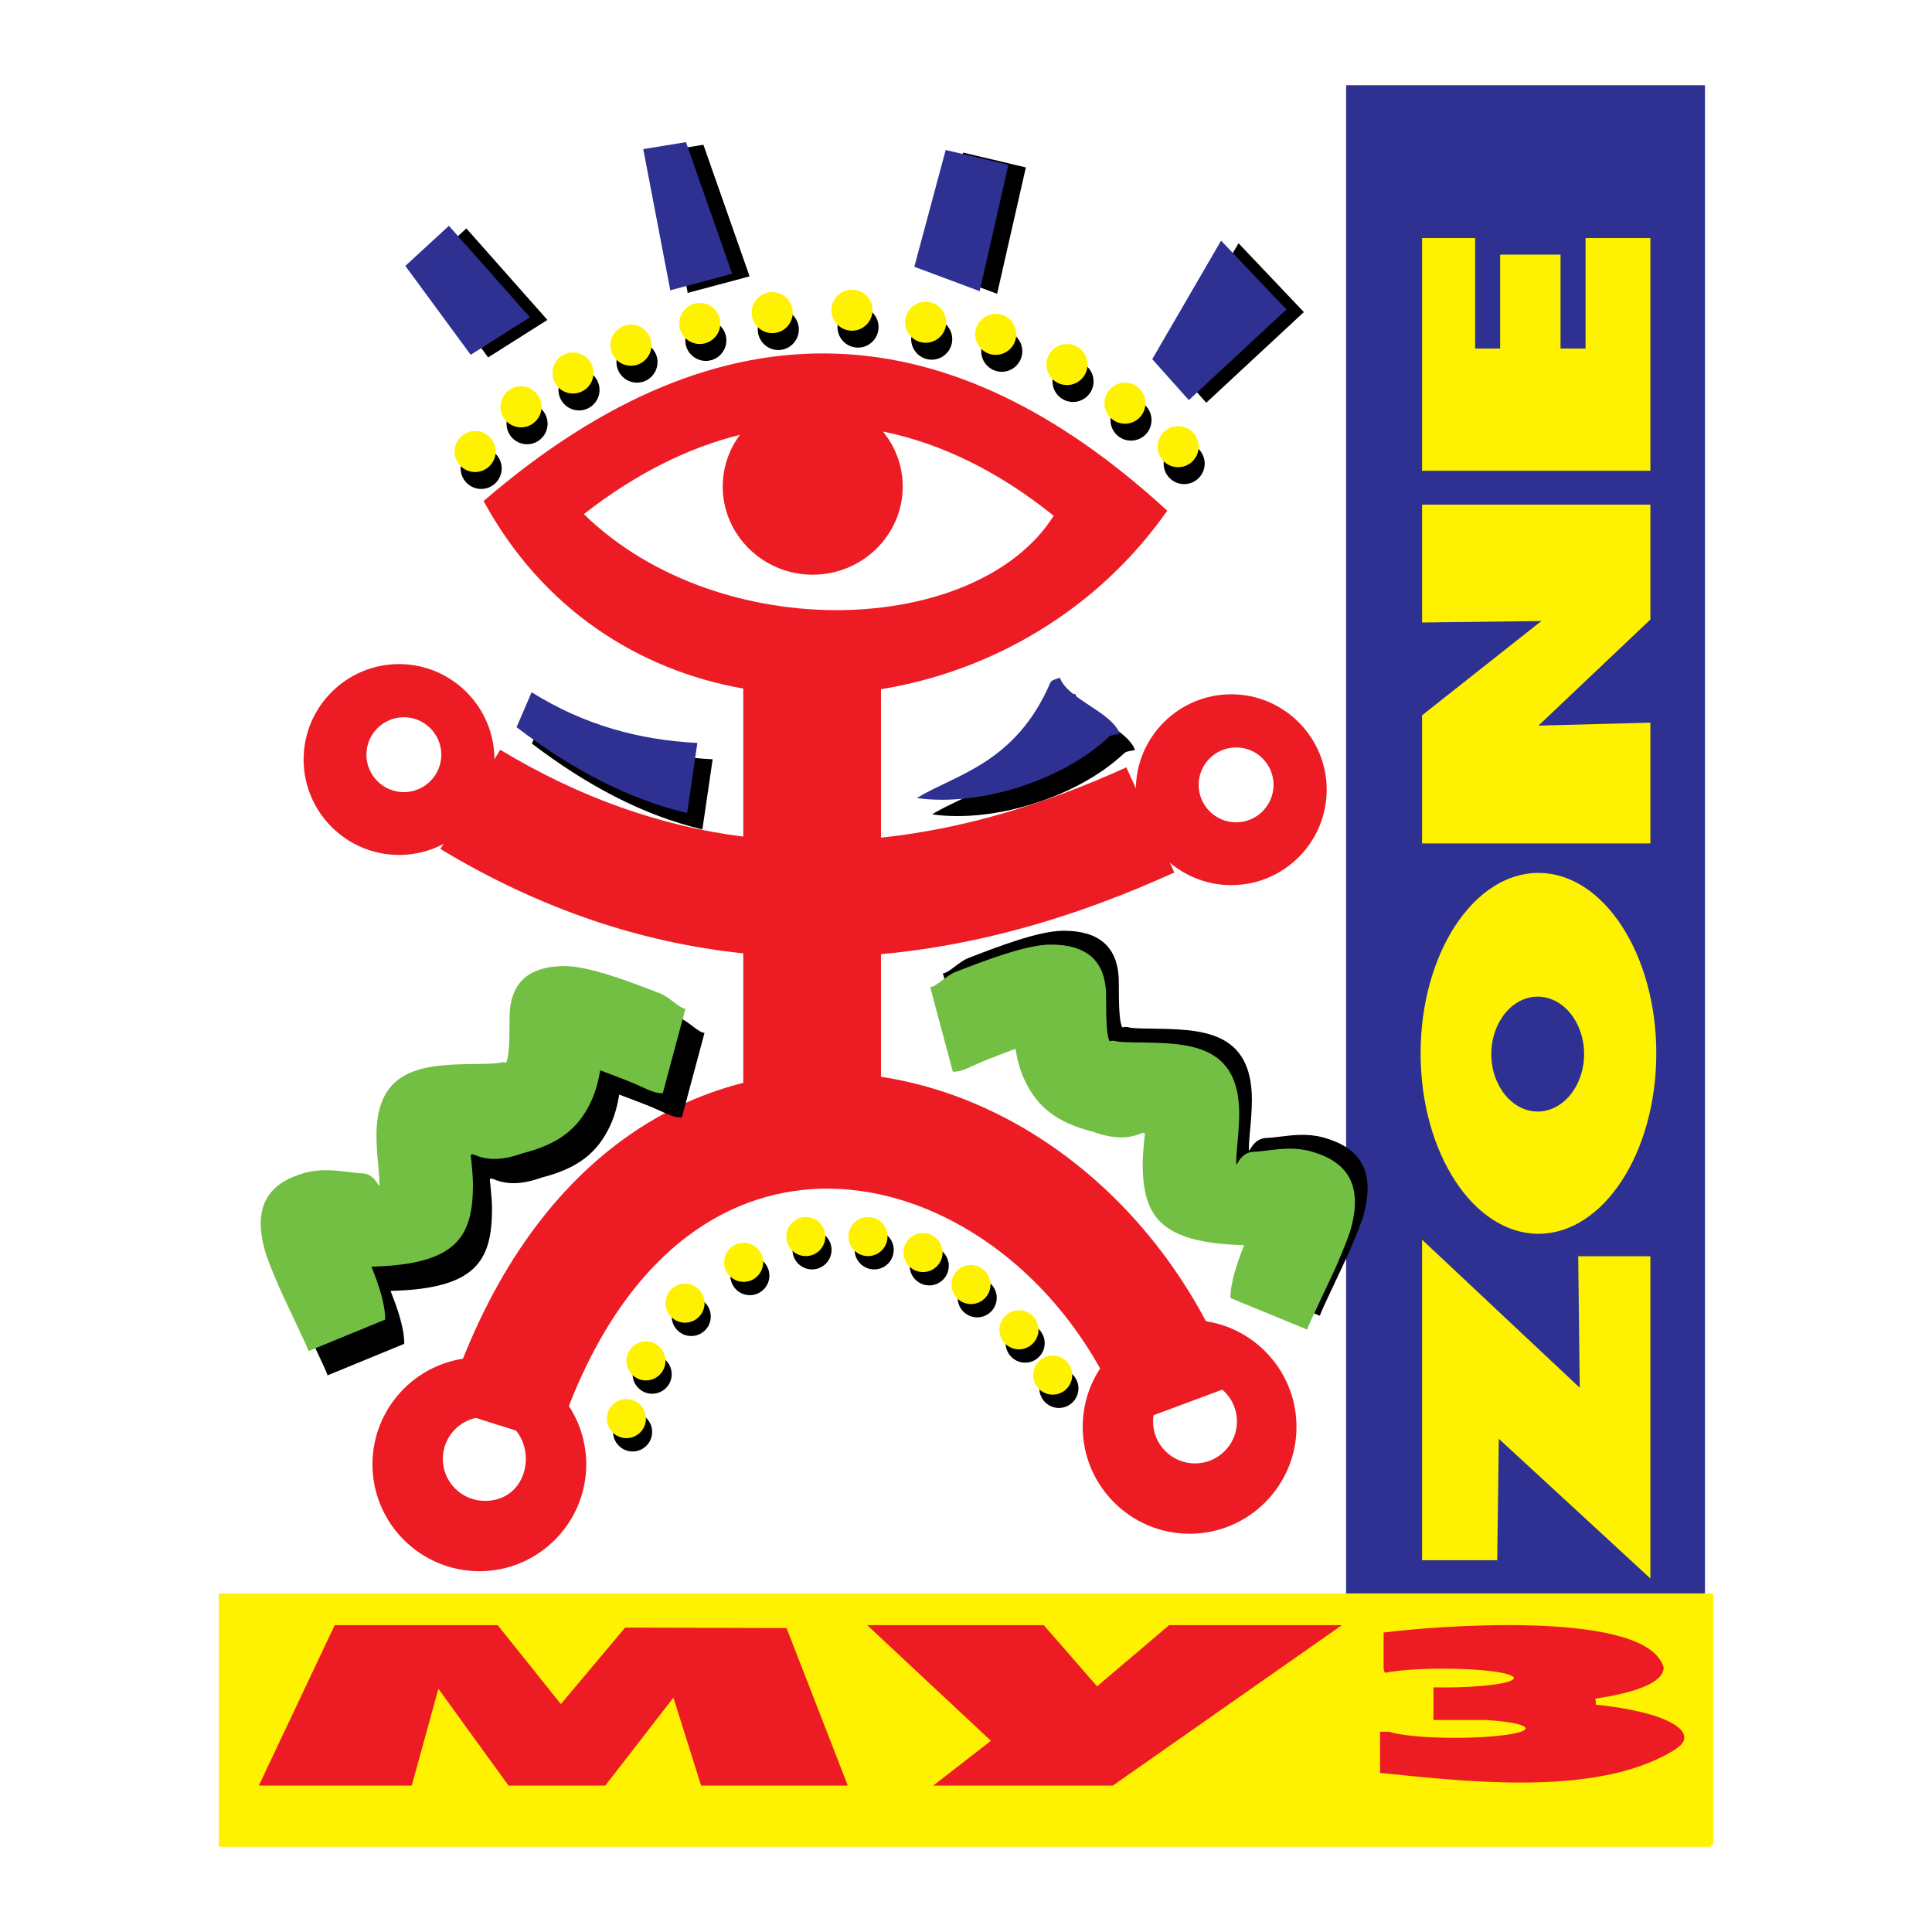 <?xml version="1.0" encoding="utf-8"?>
<!-- Generator: Adobe Illustrator 13.0.0, SVG Export Plug-In . SVG Version: 6.00 Build 14948)  -->
<!DOCTYPE svg PUBLIC "-//W3C//DTD SVG 1.0//EN" "http://www.w3.org/TR/2001/REC-SVG-20010904/DTD/svg10.dtd">
<svg version="1.0" id="Layer_1" xmlns="http://www.w3.org/2000/svg" xmlns:xlink="http://www.w3.org/1999/xlink" x="0px" y="0px"
	 width="192.756px" height="192.756px" viewBox="0 0 192.756 192.756" enable-background="new 0 0 192.756 192.756"
	 xml:space="preserve">
<g>
	<polygon fill-rule="evenodd" clip-rule="evenodd" fill="#FFFFFF" points="0,0 192.756,0 192.756,192.756 0,192.756 0,0 	"/>
	<polygon fill-rule="evenodd" clip-rule="evenodd" fill="#2E3192" points="134.303,8.504 170.105,8.504 170.105,182.885 
		134.303,182.885 134.303,8.504 	"/>
	<path d="M94.073,97.104c0.572,0,1.598-1.155,2.501-1.505c2.913-1.128,7.072-2.739,9.538-2.739c3.444,0,5.511,1.512,5.511,5.172
		c0,2.357,0.052,3.838,0.323,4.436c0.05,0.109,0.159-0.098,0.681,0.035c0.381,0.098,1.308,0.111,2.246,0.123
		c4.95,0.07,10.028,0.143,10.028,7.111c0,1.105-0.11,2.295-0.209,3.361c-0.047,0.51-0.09,0.971-0.09,1.525
		c0,0.719,0.276-1.094,1.83-1.094c0.256,0,0.714-0.057,1.173-0.113c1.429-0.176,2.869-0.354,4.419,0.07
		c3.405,0.936,5.294,3.076,4.024,7.699c-0.242,0.881-0.765,2.119-1.333,3.463c-0.635,1.5-3.027,6.354-3.027,6.629l-7.659-3.148
		c0-1.555,0.635-3.443,1.371-5.281c-8.566-0.203-10.128-3.018-10.128-8.225c0-0.605,0.077-1.441,0.162-2.363
		c0.298-1.76-0.575,0.924-5.104-0.717c-3.527-0.898-5.578-2.395-6.878-5.25c-0.42-0.926-0.693-1.916-0.869-3.033
		c-0.904,0.336-1.845,0.699-2.656,1.014c-1.861,0.721-2.508,1.275-3.593,1.275L94.073,97.104L94.073,97.104z"/>
	<path fill-rule="evenodd" clip-rule="evenodd" d="M70.077,82.749c-5.958-1.412-11.594-4.436-17.01-8.563
		c0.499-1.164,0.997-2.327,1.496-3.491c5.225,3.273,10.771,4.772,16.539,5.057C70.761,78.084,70.419,80.417,70.077,82.749
		L70.077,82.749z M113.243,74.826c-0.368,0.104-0.83,0.082-1.124,0.358c-4.493,4.244-12.805,6.965-19.125,6.064
		c3.877-2.357,9.851-3.439,13.318-11.495c0.144-0.331,0.627-0.358,0.949-0.518C108.103,71.438,112.403,72.623,113.243,74.826
		L113.243,74.826z"/>
	<path fill-rule="evenodd" clip-rule="evenodd" d="M63.117,140.916c1.074,0,1.949,0.877,1.949,1.949
		c0,1.074-0.875,1.949-1.949,1.949s-1.949-0.875-1.949-1.949C61.168,141.793,62.043,140.916,63.117,140.916L63.117,140.916z
		 M65.066,135.156c1.074,0,1.95,0.877,1.95,1.951c0,1.072-0.876,1.949-1.95,1.949c-1.073,0-1.949-0.877-1.949-1.949
		C63.117,136.033,63.993,135.156,65.066,135.156L65.066,135.156z M68.965,129.398c1.074,0,1.949,0.875,1.949,1.949
		s-0.875,1.949-1.949,1.949s-1.949-0.875-1.949-1.949S67.892,129.398,68.965,129.398L68.965,129.398z M74.813,125.322
		c1.074,0,1.95,0.875,1.95,1.949s-0.876,1.949-1.95,1.949c-1.073,0-1.949-0.875-1.949-1.949S73.74,125.322,74.813,125.322
		L74.813,125.322z M81.016,122.752c1.074,0,1.949,0.877,1.949,1.949c0,1.074-0.875,1.949-1.949,1.949s-1.949-0.875-1.949-1.949
		C79.066,123.629,79.942,122.752,81.016,122.752L81.016,122.752z M87.218,122.752c1.074,0,1.949,0.877,1.949,1.949
		c0,1.074-0.875,1.949-1.949,1.949s-1.95-0.875-1.95-1.949C85.269,123.629,86.145,122.752,87.218,122.752L87.218,122.752z
		 M92.712,124.348c1.074,0,1.949,0.875,1.949,1.949s-0.875,1.949-1.949,1.949c-1.074,0-1.95-0.875-1.95-1.949
		S91.638,124.348,92.712,124.348L92.712,124.348z M97.496,127.537c1.074,0,1.949,0.875,1.949,1.949s-0.875,1.949-1.949,1.949
		c-1.073,0-1.949-0.875-1.949-1.949S96.423,127.537,97.496,127.537L97.496,127.537z M102.281,132.057
		c1.073,0,1.949,0.875,1.949,1.949c0,1.072-0.876,1.949-1.949,1.949c-1.074,0-1.949-0.877-1.949-1.949
		C100.332,132.932,101.207,132.057,102.281,132.057L102.281,132.057z M105.648,136.574c1.073,0,1.949,0.877,1.949,1.949
		c0,1.074-0.876,1.949-1.949,1.949c-1.074,0-1.949-0.875-1.949-1.949C103.699,137.451,104.574,136.574,105.648,136.574
		L105.648,136.574z"/>
	<path fill-rule="evenodd" clip-rule="evenodd" d="M48.701,35.659l-6.521-8.869l4.348-4l8.086,9.13L48.701,35.659L48.701,35.659z
		 M68.613,29.224l-2.696-14.086l4.261-0.696l4.609,13.13L68.613,29.224L68.613,29.224z M92.96,26.876l3.13-11.651l6.261,1.478
		l-2.869,12.608L92.96,26.876L92.96,26.876z M116.697,36.094l6.87-11.826l6.521,6.869l-9.739,9.043L116.697,36.094L116.697,36.094z"
		/>
	<path fill-rule="evenodd" clip-rule="evenodd" d="M48.006,44.685c1.128,0,2.049,0.92,2.049,2.049s-0.92,2.049-2.049,2.049
		c-1.128,0-2.048-0.92-2.048-2.049S46.878,44.685,48.006,44.685L48.006,44.685z M52.585,40.226c1.128,0,2.049,0.92,2.049,2.049
		c0,1.128-0.92,2.048-2.049,2.048s-2.049-0.92-2.049-2.048C50.537,41.146,51.457,40.226,52.585,40.226L52.585,40.226z
		 M57.768,36.852c1.128,0,2.049,0.92,2.049,2.049s-0.92,2.048-2.049,2.048s-2.049-0.92-2.049-2.048S56.639,36.852,57.768,36.852
		L57.768,36.852z M63.552,34.08c1.128,0,2.049,0.92,2.049,2.049c0,1.129-0.92,2.049-2.049,2.049s-2.049-0.92-2.049-2.049
		C61.503,35,62.423,34.08,63.552,34.08L63.552,34.08z M70.421,31.911c1.128,0,2.049,0.92,2.049,2.049s-0.92,2.049-2.049,2.049
		s-2.049-0.92-2.049-2.049S69.292,31.911,70.421,31.911L70.421,31.911z M77.651,30.826c1.128,0,2.049,0.92,2.049,2.048
		c0,1.129-0.92,2.049-2.049,2.049c-1.128,0-2.048-0.92-2.048-2.049C75.603,31.746,76.523,30.826,77.651,30.826L77.651,30.826z
		 M85.605,30.585c1.128,0,2.049,0.92,2.049,2.049s-0.92,2.048-2.049,2.048s-2.049-0.92-2.049-2.048S84.477,30.585,85.605,30.585
		L85.605,30.585z M92.957,31.79c1.128,0,2.049,0.92,2.049,2.049s-0.92,2.048-2.049,2.048s-2.049-0.92-2.049-2.048
		S91.828,31.79,92.957,31.79L92.957,31.79z M99.946,32.995c1.128,0,2.049,0.92,2.049,2.049s-0.921,2.049-2.049,2.049
		c-1.129,0-2.049-0.92-2.049-2.049S98.817,32.995,99.946,32.995L99.946,32.995z M107.057,36.008c1.128,0,2.049,0.92,2.049,2.048
		s-0.921,2.049-2.049,2.049c-1.129,0-2.049-0.92-2.049-2.049S105.928,36.008,107.057,36.008L107.057,36.008z M112.841,39.864
		c1.128,0,2.049,0.92,2.049,2.049s-0.921,2.049-2.049,2.049c-1.129,0-2.049-0.92-2.049-2.049S111.712,39.864,112.841,39.864
		L112.841,39.864z M118.144,44.203c1.128,0,2.048,0.92,2.048,2.049s-0.92,2.048-2.048,2.048c-1.129,0-2.049-0.92-2.049-2.048
		S117.015,44.203,118.144,44.203L118.144,44.203z"/>
	<path fill="#ED1C24" d="M88.094,43.053c1.231,1.506,1.97,3.416,1.97,5.488c0,4.845-4.033,8.797-8.978,8.797
		c-4.945,0-8.979-3.952-8.979-8.797c0-1.926,0.638-3.71,1.716-5.162c-5.22,1.301-10.45,3.914-15.575,7.917
		c13.649,13.287,39.286,12.19,46.878,0.164C99.71,47.095,93.975,44.252,88.094,43.053L88.094,43.053z M44.42,140.502
		c3.941-12.342,10.005-20.936,17.092-26.328c3.974-3.023,8.248-5.035,12.645-6.137V95.116C63.9,94.044,53.82,90.661,43.938,84.703
		l5.967-9.898c7.975,4.808,16.062,7.631,24.252,8.664V68.699c-10.438-1.843-20.036-7.92-25.91-18.712
		c24.251-20.874,46.851-18.654,68.209,0.964c-6.941,9.915-17.535,16.029-28.561,17.81v14.812c8.038-0.85,16.202-3.244,24.478-7.014
		l4.791,10.487c-9.854,4.489-19.615,7.279-29.269,8.152v12.232c5.646,0.859,11.163,3.035,16.18,6.33
		c8.224,5.398,15.157,13.852,19.108,24.422l-10.803,4.023c-3.049-8.156-8.357-14.652-14.634-18.771
		c-4.643-3.049-9.788-4.766-14.874-4.842c-4.957-0.072-9.92,1.43-14.355,4.803c-5.299,4.033-9.92,10.729-13.068,20.588
		L44.42,140.502L44.42,140.502z"/>
	<path fill-rule="evenodd" clip-rule="evenodd" fill="#ED1C24" d="M119.226,137.633c2.307,0,4.185,1.879,4.185,4.186
		s-1.878,4.186-4.185,4.186c-2.308,0-4.186-1.879-4.186-4.186S116.918,137.633,119.226,137.633L119.226,137.633z M118.687,131.693
		c5.878,0,10.664,4.787,10.664,10.664c0,5.881-4.786,10.666-10.664,10.666c-5.88,0-10.666-4.785-10.666-10.666
		C108.021,136.48,112.807,131.693,118.687,131.693L118.687,131.693z M48.365,141.369c5.46,0,5.46,8.371,0,8.371
		c-2.307,0-4.185-1.879-4.185-4.186S46.058,141.369,48.365,141.369L48.365,141.369z M47.826,135.43
		c5.878,0,10.664,4.785,10.664,10.664s-4.786,10.666-10.664,10.666c-5.879,0-10.666-4.787-10.666-10.666
		S41.947,135.43,47.826,135.43L47.826,135.43z M40.293,71.559c2.059,0,3.736,1.677,3.736,3.736s-1.677,3.736-3.736,3.736
		c-2.06,0-3.736-1.677-3.736-3.736S38.234,71.559,40.293,71.559L40.293,71.559z M39.812,66.256c5.247,0,9.52,4.273,9.52,9.52
		c0,5.249-4.272,9.521-9.52,9.521c-5.249,0-9.521-4.272-9.521-9.521C30.291,70.529,34.563,66.256,39.812,66.256L39.812,66.256z
		 M123.325,74.571c2.06,0,3.736,1.677,3.736,3.736s-1.677,3.736-3.736,3.736s-3.736-1.677-3.736-3.736
		S121.266,74.571,123.325,74.571L123.325,74.571z M122.844,69.269c5.247,0,9.52,4.272,9.52,9.52c0,5.248-4.272,9.521-9.52,9.521
		c-5.248,0-9.521-4.272-9.521-9.521C113.322,73.542,117.596,69.269,122.844,69.269L122.844,69.269z"/>
	<path fill-rule="evenodd" clip-rule="evenodd" fill="#FFF200" d="M47.403,42.998c1.128,0,2.049,0.92,2.049,2.049
		c0,1.128-0.92,2.049-2.049,2.049s-2.049-0.921-2.049-2.049C45.354,43.918,46.275,42.998,47.403,42.998L47.403,42.998z
		 M51.983,38.539c1.128,0,2.049,0.92,2.049,2.049s-0.92,2.049-2.049,2.049s-2.048-0.92-2.048-2.049S50.854,38.539,51.983,38.539
		L51.983,38.539z M57.165,35.165c1.128,0,2.048,0.92,2.048,2.049c0,1.128-0.92,2.048-2.048,2.048c-1.128,0-2.049-0.92-2.049-2.048
		C55.116,36.084,56.037,35.165,57.165,35.165L57.165,35.165z M62.949,32.393c1.128,0,2.049,0.92,2.049,2.048
		s-0.92,2.049-2.049,2.049s-2.048-0.92-2.048-2.049S61.821,32.393,62.949,32.393L62.949,32.393z M69.818,30.224
		c1.128,0,2.049,0.92,2.049,2.048c0,1.128-0.92,2.049-2.049,2.049s-2.049-0.92-2.049-2.049C67.77,31.144,68.69,30.224,69.818,30.224
		L69.818,30.224z M77.049,29.139c1.128,0,2.048,0.92,2.048,2.048s-0.92,2.049-2.048,2.049S75,32.316,75,31.188
		S75.921,29.139,77.049,29.139L77.049,29.139z M85.003,28.898c1.128,0,2.048,0.92,2.048,2.049c0,1.128-0.92,2.048-2.048,2.048
		c-1.128,0-2.049-0.92-2.049-2.048C82.954,29.818,83.875,28.898,85.003,28.898L85.003,28.898z M92.354,30.103
		c1.128,0,2.048,0.92,2.048,2.048c0,1.128-0.92,2.049-2.048,2.049s-2.049-0.921-2.049-2.049
		C90.305,31.023,91.226,30.103,92.354,30.103L92.354,30.103z M99.344,31.308c1.128,0,2.049,0.92,2.049,2.049
		c0,1.128-0.921,2.048-2.049,2.048c-1.129,0-2.049-0.92-2.049-2.048C97.295,32.229,98.215,31.308,99.344,31.308L99.344,31.308z
		 M106.454,34.321c1.128,0,2.048,0.92,2.048,2.049s-0.92,2.048-2.048,2.048c-1.129,0-2.049-0.92-2.049-2.048
		S105.325,34.321,106.454,34.321L106.454,34.321z M112.238,38.177c1.128,0,2.049,0.92,2.049,2.048c0,1.128-0.921,2.049-2.049,2.049
		c-1.129,0-2.049-0.921-2.049-2.049C110.189,39.098,111.109,38.177,112.238,38.177L112.238,38.177z M117.541,42.516
		c1.128,0,2.048,0.92,2.048,2.049c0,1.128-0.92,2.048-2.048,2.048c-1.129,0-2.049-0.92-2.049-2.048
		C115.492,43.436,116.412,42.516,117.541,42.516L117.541,42.516z"/>
	<path fill-rule="evenodd" clip-rule="evenodd" fill="#2E3192" d="M46.961,35.398l-6.521-8.869l4.347-4l8.087,9.129L46.961,35.398
		L46.961,35.398z M66.874,28.963l-2.696-14.086l4.261-0.696l4.608,13.13L66.874,28.963L66.874,28.963z M91.221,26.616l3.13-11.652
		l6.26,1.479L97.742,29.05L91.221,26.616L91.221,26.616z M114.959,35.833l6.869-11.825l6.521,6.869l-9.739,9.043L114.959,35.833
		L114.959,35.833z"/>
	<path fill-rule="evenodd" clip-rule="evenodd" fill="#FFF200" d="M62.497,139.588c1.074,0,1.949,0.875,1.949,1.949
		s-0.875,1.949-1.949,1.949s-1.949-0.875-1.949-1.949S61.423,139.588,62.497,139.588L62.497,139.588z M64.446,133.828
		c1.074,0,1.949,0.875,1.949,1.949s-0.875,1.949-1.949,1.949c-1.073,0-1.949-0.875-1.949-1.949S63.373,133.828,64.446,133.828
		L64.446,133.828z M68.345,128.068c1.074,0,1.949,0.877,1.949,1.949c0,1.074-0.875,1.949-1.949,1.949s-1.95-0.875-1.95-1.949
		C66.396,128.945,67.271,128.068,68.345,128.068L68.345,128.068z M74.193,123.992c1.074,0,1.95,0.877,1.95,1.949
		c0,1.074-0.876,1.951-1.95,1.951c-1.073,0-1.949-0.877-1.949-1.951C72.244,124.869,73.12,123.992,74.193,123.992L74.193,123.992z
		 M80.396,121.424c1.074,0,1.949,0.875,1.949,1.949s-0.875,1.949-1.949,1.949s-1.949-0.875-1.949-1.949
		S79.322,121.424,80.396,121.424L80.396,121.424z M86.598,121.424c1.074,0,1.95,0.875,1.95,1.949s-0.876,1.949-1.95,1.949
		s-1.949-0.875-1.949-1.949S85.524,121.424,86.598,121.424L86.598,121.424z M92.091,123.018c1.074,0,1.95,0.877,1.95,1.949
		c0,1.074-0.876,1.949-1.95,1.949s-1.949-0.875-1.949-1.949C90.142,123.895,91.018,123.018,92.091,123.018L92.091,123.018z
		 M96.876,126.207c1.074,0,1.949,0.877,1.949,1.951c0,1.072-0.875,1.949-1.949,1.949c-1.074,0-1.949-0.877-1.949-1.949
		C94.927,127.084,95.802,126.207,96.876,126.207L96.876,126.207z M101.661,130.727c1.073,0,1.949,0.877,1.949,1.949
		c0,1.074-0.876,1.949-1.949,1.949c-1.074,0-1.949-0.875-1.949-1.949C99.712,131.604,100.587,130.727,101.661,130.727
		L101.661,130.727z M105.028,135.246c1.073,0,1.949,0.875,1.949,1.949s-0.876,1.949-1.949,1.949c-1.074,0-1.95-0.875-1.95-1.949
		S103.954,135.246,105.028,135.246L105.028,135.246z"/>
	<path fill-rule="evenodd" clip-rule="evenodd" fill="#2E3192" d="M68.55,81.12c-5.959-1.412-11.594-4.436-17.01-8.564
		c0.499-1.164,0.998-2.327,1.497-3.491c5.224,3.273,10.771,4.772,16.539,5.057C69.233,76.455,68.891,78.788,68.55,81.12L68.55,81.12
		z M111.716,73.197c-0.368,0.105-0.831,0.082-1.124,0.358c-4.493,4.244-12.805,6.966-19.125,6.064
		c3.876-2.357,9.851-3.439,13.318-11.494c0.143-0.332,0.627-0.358,0.95-0.519C106.574,69.809,110.876,70.994,111.716,73.197
		L111.716,73.197z"/>
	<path fill="#72BF44" d="M92.807,98.484c0.572,0,1.597-1.154,2.501-1.505c2.913-1.128,7.072-2.74,9.538-2.74
		c3.444,0,5.511,1.512,5.511,5.172c0,2.357,0.051,3.838,0.323,4.434c0.05,0.111,0.159-0.096,0.681,0.037
		c0.381,0.098,1.309,0.111,2.246,0.123c4.95,0.07,10.028,0.143,10.028,7.111c0,1.105-0.11,2.295-0.209,3.361
		c-0.047,0.51-0.089,0.971-0.089,1.525c0,0.719,0.275-1.094,1.829-1.094c0.255,0,0.714-0.057,1.173-0.113
		c1.429-0.176,2.869-0.354,4.419,0.07c3.405,0.936,5.294,3.076,4.024,7.699c-0.242,0.881-0.765,2.117-1.333,3.463
		c-0.635,1.5-3.028,6.354-3.028,6.629l-7.658-3.148c0-1.555,0.635-3.443,1.371-5.281c-8.566-0.203-10.128-3.018-10.128-8.225
		c0-0.605,0.077-1.441,0.162-2.363c0.298-1.76-0.575,0.924-5.104-0.719c-3.527-0.896-5.578-2.393-6.878-5.248
		c-0.42-0.926-0.693-1.916-0.869-3.033c-0.904,0.336-1.845,0.699-2.656,1.014c-1.861,0.721-2.508,1.275-3.593,1.275L92.807,98.484
		L92.807,98.484z"/>
	<path d="M70.29,103.049c-0.572,0-1.598-1.154-2.501-1.504c-2.914-1.129-7.072-2.74-9.538-2.74c-3.444,0-5.511,1.512-5.511,5.172
		c0,2.357-0.051,3.838-0.323,4.436c-0.051,0.111-0.16-0.096-0.681,0.037c-0.381,0.096-1.308,0.109-2.246,0.123
		c-4.951,0.07-10.029,0.141-10.029,7.109c0,1.107,0.11,2.295,0.208,3.361c0.047,0.51,0.09,0.973,0.09,1.527
		c0,0.719-0.276-1.096-1.83-1.096c-0.255,0-0.713-0.057-1.173-0.113c-1.429-0.176-2.869-0.354-4.419,0.072
		c-3.405,0.934-5.293,3.074-4.024,7.699c0.242,0.881,0.765,2.117,1.333,3.461c0.635,1.502,3.028,6.354,3.028,6.629l7.659-3.148
		c0-1.555-0.635-3.443-1.371-5.281c8.565-0.203,10.127-3.016,10.127-8.223c0-0.607-0.077-1.443-0.163-2.365
		c-0.297-1.758,0.576,0.926,5.104-0.717c3.527-0.898,5.578-2.395,6.877-5.25c0.42-0.926,0.694-1.916,0.87-3.033
		c0.904,0.336,1.844,0.699,2.656,1.014c1.861,0.721,2.508,1.275,3.593,1.275L70.29,103.049L70.29,103.049z"/>
	<path fill="#72BF44" d="M68.389,100.631c-0.572,0-1.598-1.156-2.501-1.506c-2.914-1.129-7.072-2.739-9.538-2.739
		c-3.444,0-5.511,1.512-5.511,5.172c0,2.357-0.051,3.836-0.323,4.434c-0.051,0.111-0.16-0.096-0.681,0.037
		c-0.381,0.098-1.308,0.111-2.246,0.123c-4.951,0.07-10.029,0.143-10.029,7.111c0,1.105,0.11,2.295,0.208,3.361
		c0.047,0.51,0.09,0.971,0.09,1.525c0,0.719-0.276-1.094-1.83-1.094c-0.255,0-0.713-0.057-1.173-0.113
		c-1.429-0.178-2.869-0.355-4.419,0.07c-3.405,0.936-5.293,3.076-4.024,7.699c0.242,0.881,0.765,2.117,1.333,3.463
		c0.635,1.5,3.028,6.354,3.028,6.627l7.659-3.146c0-1.555-0.635-3.443-1.371-5.281c8.565-0.205,10.127-3.018,10.127-8.225
		c0-0.605-0.078-1.441-0.163-2.363c-0.297-1.76,0.576,0.924,5.104-0.719c3.527-0.898,5.578-2.393,6.877-5.248
		c0.42-0.926,0.694-1.916,0.869-3.033c0.904,0.334,1.845,0.699,2.657,1.014c1.861,0.721,2.507,1.275,3.592,1.275L68.389,100.631
		L68.389,100.631z"/>
	<polygon fill-rule="evenodd" clip-rule="evenodd" fill="#FFF200" points="135.129,158.979 170.932,158.979 170.932,184.041 
		135.129,184.041 135.129,158.979 	"/>
	<polygon fill-rule="evenodd" clip-rule="evenodd" fill="#FFF200" points="21.824,158.979 170.721,158.979 170.721,184.252 
		21.824,184.252 21.824,158.979 	"/>
	<path fill-rule="evenodd" clip-rule="evenodd" fill="#ED1C24" d="M33.395,162.139h16.257l6.306,7.881l6.408-7.635l16.11,0.049
		l6.108,15.711H69.947l-2.759-8.77l-6.798,8.77h-9.656l-6.995-9.656l-2.66,9.656H25.825L33.395,162.139L33.395,162.139z
		 M86.517,162.139h17.619l5.319,6.107l7.192-6.107h17.242l-22.858,16.006H93.118l5.746-4.467L86.517,162.139L86.517,162.139z
		 M165.795,165.895c0.103,0.211,0.206,0.373,0.188,0.555c-0.146,1.453-2.746,2.412-6.83,3.027c0.046,0.141,0.07,0.281,0.07,0.426
		c0,0.059-0.005,0.115-0.013,0.174c5.163,0.518,8.83,1.795,8.83,3.279c0,0.67-0.798,1.188-2.039,1.832
		c-7.819,4.066-20.531,2.457-28.312,1.697v-4.111h0.907c1.004,0.355,3.576,0.609,6.579,0.609c3.871,0,7.028-0.422,7.028-0.939
		c0-0.365-1.567-0.682-3.849-0.838h-5.337v-0.057v-0.34v-2.07v-0.781v-0.01c0.323,0.008,0.653,0.01,0.989,0.01
		c3.872,0,7.029-0.422,7.029-0.938c0-0.518-3.157-0.939-7.029-0.939c-2.424,0-4.568,0.164-5.833,0.416
		c-0.061-0.121-0.098-0.242-0.109-0.365h-0.021v-3.654C143.01,162.236,163.197,160.625,165.795,165.895L165.795,165.895z"/>
	<polygon fill-rule="evenodd" clip-rule="evenodd" fill="#FFF200" points="141.881,123.684 157.613,138.457 157.459,125.336 
		164.66,125.336 164.66,157.484 149.537,143.547 149.376,155.666 141.881,155.666 141.881,123.684 	"/>
	<polygon fill-rule="evenodd" clip-rule="evenodd" fill="#FFF200" points="141.881,50.35 164.66,50.35 164.66,61.813 
		153.491,72.395 164.66,72.101 164.66,84.151 141.881,84.151 141.881,71.366 153.785,61.96 141.881,62.107 141.881,50.35 	"/>
	<polygon fill-rule="evenodd" clip-rule="evenodd" fill="#FFF200" points="141.881,23.75 147.172,23.75 147.172,34.773 
		149.67,34.773 149.67,25.404 155.695,25.404 155.695,34.773 158.193,34.773 158.193,23.75 164.66,23.75 164.66,46.97 
		141.881,46.97 141.881,23.75 	"/>
	<path fill-rule="evenodd" clip-rule="evenodd" fill="#FFF200" d="M153.49,87.09c6.478,0,11.759,8.087,11.759,18.003
		c0,9.914-5.281,18.002-11.759,18.002c-6.476,0-11.756-8.088-11.756-18.002C141.734,95.178,147.015,87.09,153.49,87.09L153.49,87.09
		z M153.417,99.436c2.55,0,4.63,2.574,4.63,5.73s-2.08,5.732-4.63,5.732s-4.629-2.576-4.629-5.732S150.867,99.436,153.417,99.436
		L153.417,99.436z"/>
</g>
</svg>
